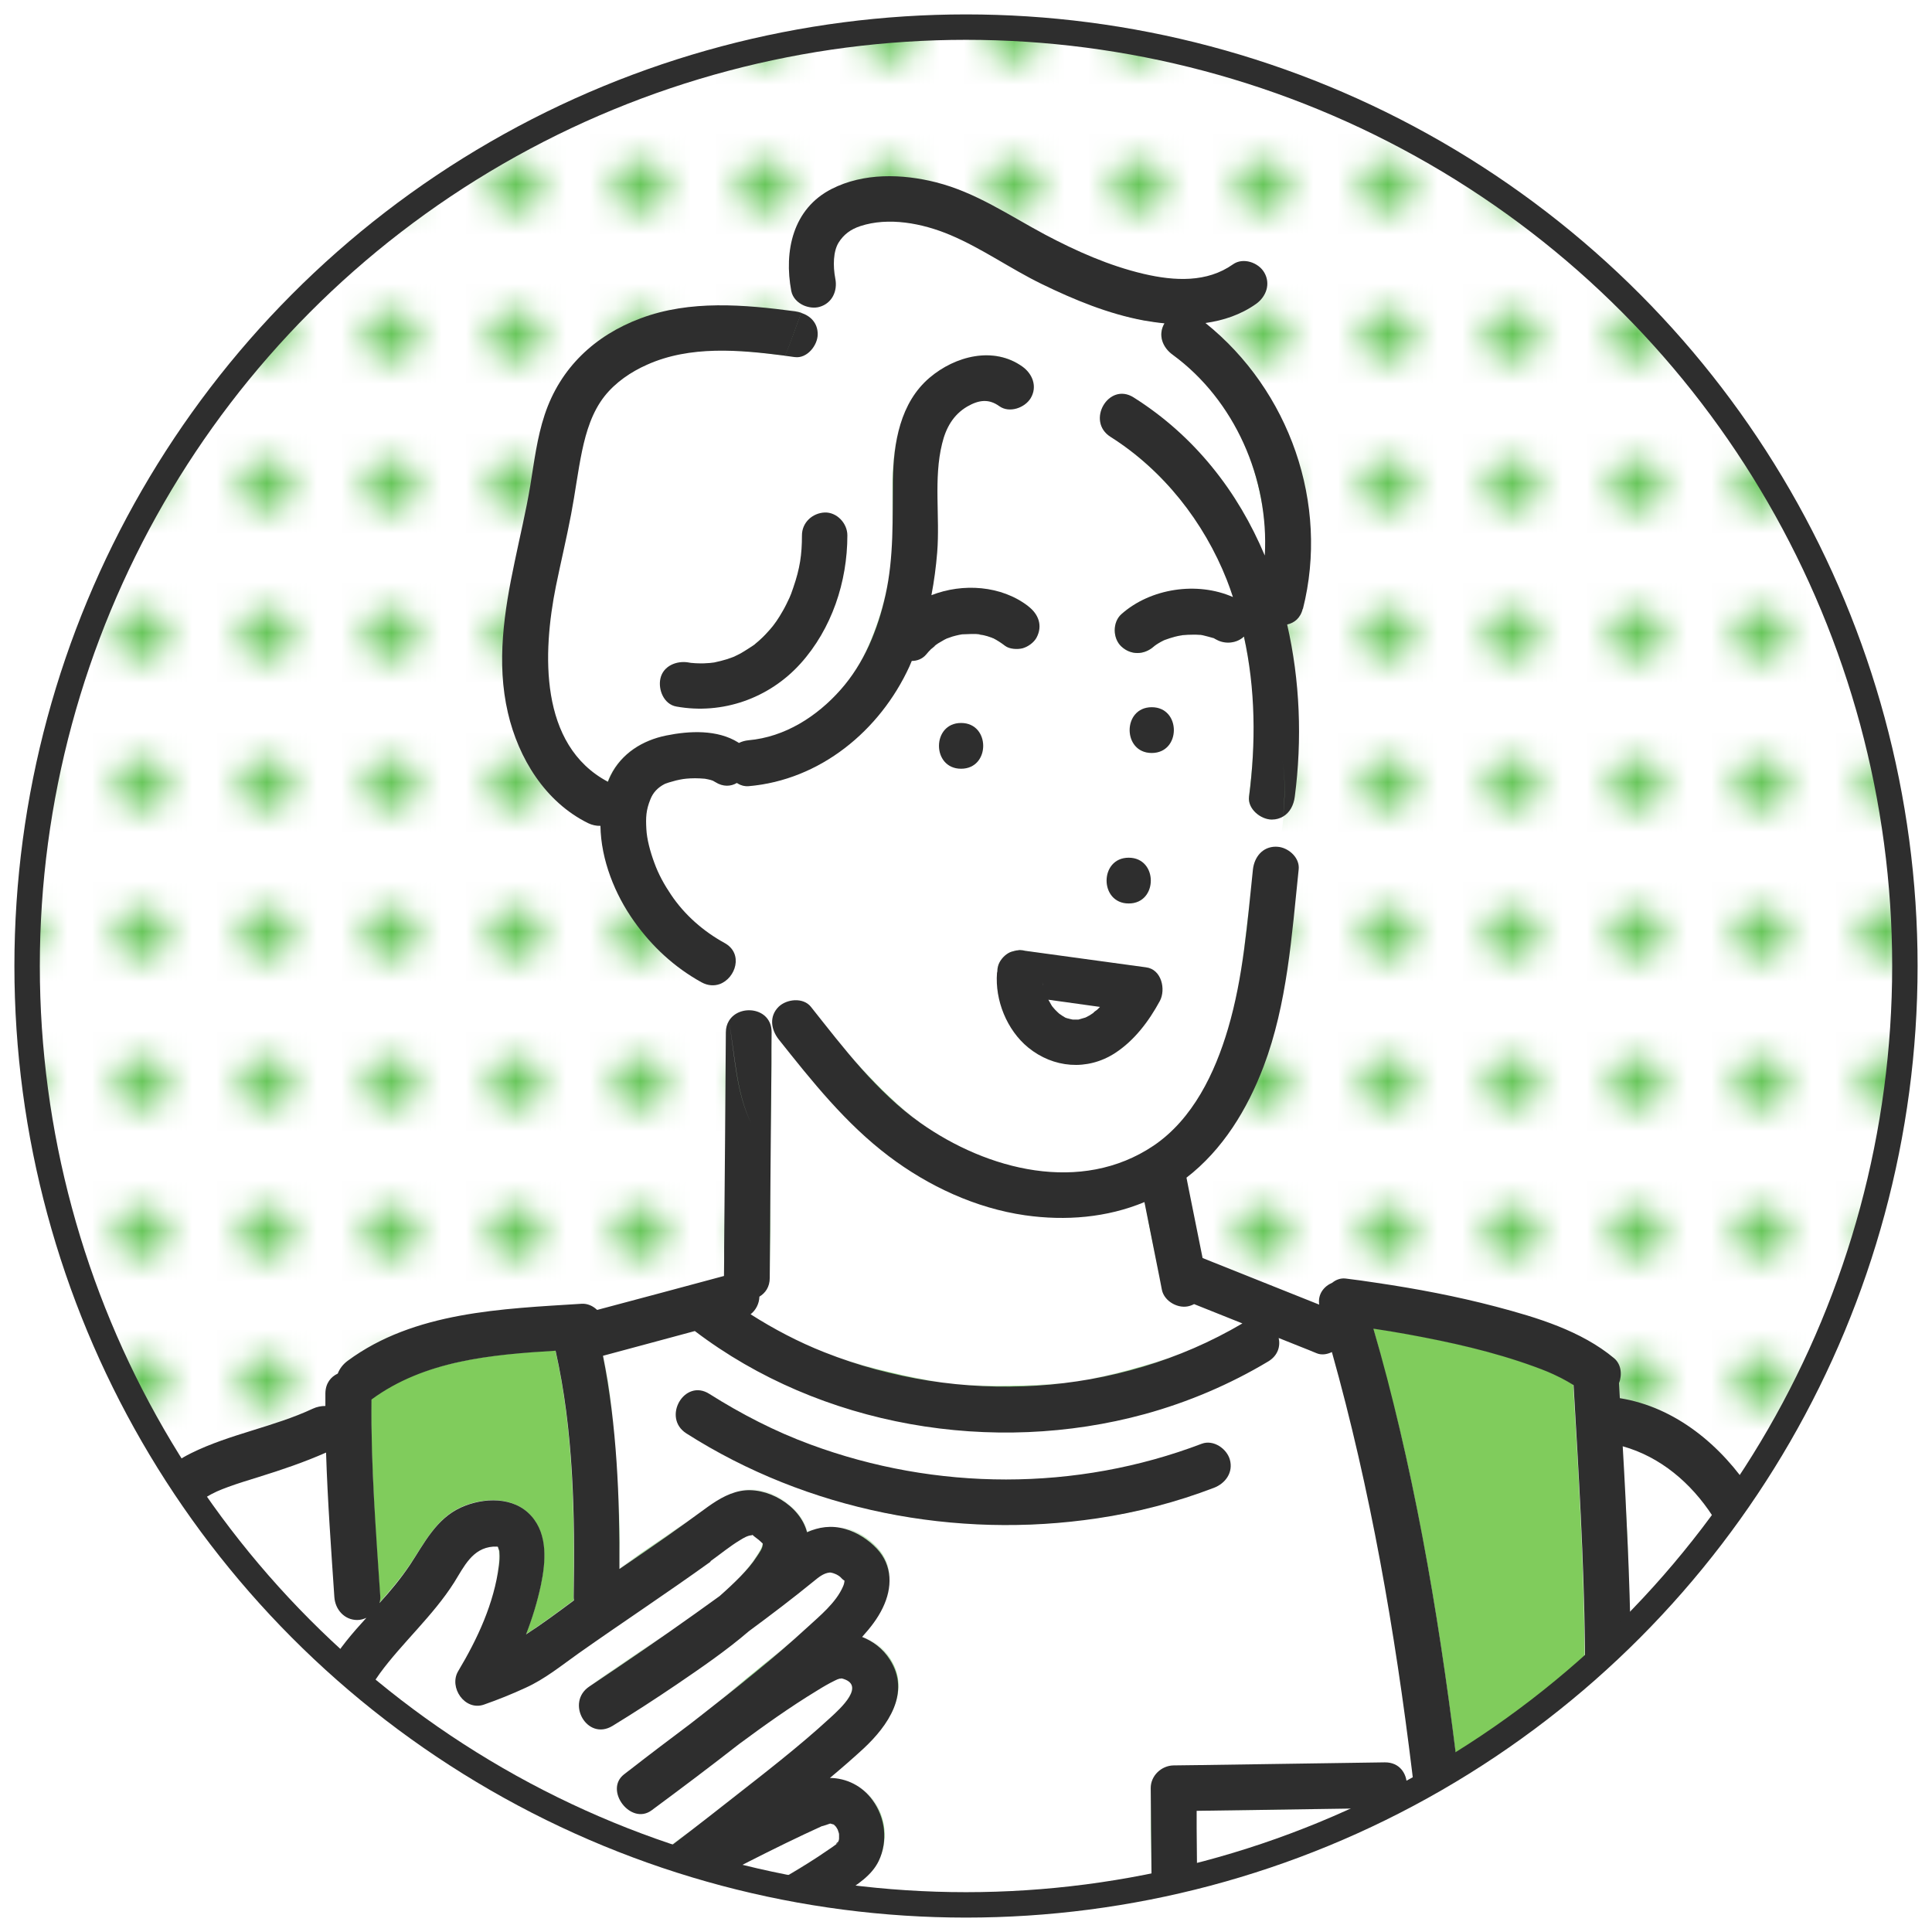 <?xml version="1.0" encoding="UTF-8"?><svg id="_イヤー_1" xmlns="http://www.w3.org/2000/svg" xmlns:xlink="http://www.w3.org/1999/xlink" viewBox="0 0 114 114"><defs><style>.cls-1,.cls-2{fill:none;}.cls-2,.cls-3,.cls-4{stroke:#2e2e2e;stroke-miterlimit:10;stroke-width:1.5px;}.cls-5{clip-path:url(#clippath);}.cls-6{fill:#fff;}.cls-7{fill:#ffdb72;}.cls-8{fill:#80cc5c;}.cls-9{fill:#69c75c;}.cls-10{fill:#2e2e2e;}.cls-11{clip-path:url(#clippath-1);}.cls-12,.cls-3{fill:url(#_規パターン_6);}.cls-13,.cls-4{fill:url(#_規パターン_4);}.cls-14{fill:url(#_規パターン_3);}</style><pattern id="_規パターン_4" x="0" y="0" width="4.98" height="5.18" patternTransform="translate(1974.51 4169.11) scale(1.47)" patternUnits="userSpaceOnUse" viewBox="0 0 4.98 5.18"><g><rect class="cls-1" x="0" width="4.98" height="5.18"/><rect class="cls-6" x="0" y="0" width="4.98" height="5.18"/><circle class="cls-7" cx="2.49" cy="2.59" r="1.06"/></g></pattern><clipPath id="clippath"><circle class="cls-4" cx="57" cy="-76" r="55.4"/></clipPath><pattern id="_規パターン_3" x="0" y="0" width="4.98" height="5.18" patternTransform="translate(203.61 -7686.04) rotate(-45) scale(.76)" patternUnits="userSpaceOnUse" viewBox="0 0 4.98 5.18"><g><rect class="cls-1" x="0" width="4.98" height="5.18"/><rect class="cls-6" x="0" y="0" width="4.98" height="5.18"/><circle class="cls-8" cx="2.49" cy="2.59" r="1.06"/></g></pattern><pattern id="_規パターン_6" x="0" y="0" width="4.98" height="5.18" patternTransform="translate(1974.51 4179.05) scale(1.47)" patternUnits="userSpaceOnUse" viewBox="0 0 4.98 5.18"><g><rect class="cls-1" x="0" width="4.98" height="5.18"/><rect class="cls-6" x="0" y="0" width="4.98" height="5.18"/><circle class="cls-9" cx="2.49" cy="2.59" r="1.06"/></g></pattern><clipPath id="clippath-1"><circle class="cls-3" cx="57" cy="57" r="55.4"/></clipPath></defs><g><circle class="cls-13" cx="57" cy="-76" r="55.4"/><g class="cls-5"><g><path class="cls-6" d="M89.67,50.69c1.03-8.51,2.03-17.1,1.84-25.68-2.79,0-5.57-.15-8.38-.31-3.6-.2-6.87,.09-10.3,.84-1.33,.29-2.64,.63-3.95,1-1.46,.41-2.9,.95-4.38,1.3-2.44,.59-4.98,.73-7.49,.63-5.08-.2-10.06-1.35-15.06-2.21-2.04-.35-4-.66-6.11-.66-.46,0-.92,.02-1.38,.06-.09,0-.17,.02-.26,.03h-.09c-.12,.03-.24,.05-.36,.08,.05,.14,.08,.28,.07,.44-.15,2.19-.27,4.37-.35,6.56-.31,8.38,0,16.75,.73,25.1,0,.05,0,.09,0,.14h54.59s0-.09,0-.14c.29-2.39,.59-4.78,.87-7.17Zm-12.35-20.62c-1.06,2-2.1,4.02-3.12,6.04-1.22,2.39-2.44,4.79-3.94,7.03-1.98,2.95-4.31,5.66-6.65,8.33-.48,.55-1.42,.49-1.91,0-.54-.54-.48-1.36,0-1.91,1.47-1.68,2.92-3.37,4.3-5.13,3.68-4.7,6.17-10.41,8.99-15.72,.81-1.54,3.14-.17,2.33,1.36Z"/><path class="cls-6" d="M42.42-4.05c.13,.06,.26,.15,.35,.27,1.32,1.71,1.88,3.77,2.94,5.63,.7,1.23,1.71,1.72,3.04,2.37,.57,.28,1.02,.49,1.68,.63h0c.08,0,.16,.01,.23,.02,.2,0,.39,0,.59,0,.34-.02,.68-.06,1.02-.13,.79-.16,1.58-.39,2.27-.82,.65-.41,1.36-1.19,2.06-1.72,1.51-1.15,3.22-2.03,5.02-2.64-.38-2.08-.76-4.15-1.13-6.23-.03-.18-.04-.35-.02-.52-.16,.02-.32,.04-.47,.06-6.22,.72-12.51,1.02-18.76,1.32-.01,.58,.05,1.16,.14,1.73,.34-.11,.73-.12,1.05,.03Z"/><path class="cls-14" d="M34.27-5.52c-1.81,.06-3.63,.11-5.44,.13-2,.03-3.87-.15-5.65-1.14-1.66-.92-3.07-2.4-3.85-4.13-.86-1.89-.97-3.77-.69-5.8,.25-1.87,.52-3.73,.8-5.59,.32-2.06,.65-4.12,.99-6.18-.83-.21-1.68-.36-2.52-.53-1.54,6.03-2.95,12.09-4.22,18.18-1.2,5.76-2.29,11.55-3.25,17.36-.42,2.56-.86,5.37,.2,7.84,.8,1.87,2.35,3.33,3.94,4.55,.93,.71,1.9,1.42,2.92,1.99,.76,.42,1.9,.98,2.73,.41,.8-.56,1.08-1.75,1.3-2.63,.32-1.31,.55-2.65,.81-3.98,1.17-5.94,2.34-11.88,3.51-17.82,.14-.72,1-1.12,1.66-.94,.74,.2,1.08,.95,.94,1.66-1.39,7.06-2.67,14.15-4.18,21.19-.13,.63-.31,1.28-.55,1.9,1.93-.54,3.85-1.11,5.79-1.6,.77-6.91,2-13.78,3.3-20.61,.11-.57,.68-.94,1.24-.98,.03,0,.07,0,.1,0l.36-3.27c-.07,0-.14,0-.22,0Z"/><path class="cls-7" d="M64.43-.04c.06,.32,.02,.63-.09,.9-.15,.35-.43,.62-.84,.76-.15,.15-.33,.27-.57,.34-2.34,.71-4.33,1.96-6.13,3.59-1.42,1.29-3.4,1.83-5.27,1.99-1.65,.14-3.08-.44-4.52-1.18-1.49-.77-2.77-1.66-3.62-3.14-.55-.96-.93-2.05-1.39-3.08,0,.38-.03,.76-.11,1.13,.08-.38,.11-.76,.11-1.13-.31-.71-.66-1.4-1.13-2-.45-.58-.57-1.34,0-1.91,.14-.14,.32-.24,.51-.31-.09-.58-.15-1.16-.14-1.73h-.18l-.54,.03c-2.01,.1-4.02,.18-6.03,.25l-.36,3.27c.11,0,.21,0,.32,.03,.74,.2,1.08,.94,.94,1.66-1.51,7.96-2.95,15.99-3.61,24.07,1.36-.49,2.87-.62,4.29-.61,2.49,.03,4.97,.46,7.41,.9,4.93,.88,9.86,1.99,14.89,2,1.2,0,2.41-.05,3.6-.22,1.35-.19,2.61-.59,3.91-.98,2.59-.79,5.21-1.5,7.87-2,3.45-.64,6.87-.77,10.36-.55,3.31,.22,6.59,.35,9.9,.2-1.32-4.82-2.02-9.82-4.11-14.4-.3-.67-.2-1.45,.48-1.85,.18-.1,.39-.16,.61-.17l-1.06-3.9c-.29,.03-.57,.05-.86,.07-4.88,.37-9.82,.06-14.68-.37-2.77-.24-5.54-.53-8.29-.92-.15-.02-.29-.09-.41-.17-.29-.2-.48-.55-.54-.9h-.79l.06,.3Z"/><path class="cls-10" d="M98.79-25.67c.15-6.53,.37-13.07,.28-19.6,0-.63-.02-1.27-.04-1.9-.02-.66-.43-1.07-.92-1.23-.79-.25-1.8,.16-1.77,1.23,.36,12.47-.62,24.95-.43,37.43,.02,1.42,.12,2.85,0,4.27-.05,.73-.18,1.46-.43,2.15-.11,.31-.26,.6-.44,.87-.18,.27-.31,.44-.43,.53-.13,.09-.28,.15-.42,.22-.04,.02-.08,.04-.12,.06-.04,.02-.08,.03-.11,.04-.39,.14-.79,.27-1.19,.37-.42,.11-.85,.19-1.28,.27-.23,.04-.46,.08-.69,.11h-.04l-.08,.02c-.17,.02-.33,.04-.5,.06-4.72,.51-9.54,.23-14.26-.14-2.2-.17-4.4-.39-6.6-.64-.69-.08-1.37-.16-2.06-.25l-.3-.04-.13-.02h-.02c-.08-.01-.1-.01,0,0-.71-.09-1.43,.18-1.64,.94-.14,.5,.08,1.17,.53,1.49,.12,.09,.26,.15,.41,.17,2.75,.38,5.52,.68,8.29,.92,4.86,.42,9.8,.74,14.68,.37,.28-.02,.57-.05,.86-.07,1.68-.15,3.39-.4,4.95-1.02,1.25-.5,2.15-1.26,2.77-2.5,.81-1.61,1-3.42,1.01-5.2,.01-2.92-.09-5.83-.06-8.75,.03-3.38,.11-6.75,.19-10.13Z"/><path class="cls-10" d="M98.43-53.87s0-.03-.01-.05c0,.03,0,.06,0,.1,0-.16-.03-.31-.05-.47-.04-.43-.07-.86-.1-1.29-.06-.83-.11-1.67-.2-2.5-.29-2.39-2.6-4.27-4.64-5.29-2.07-1.04-4.26-1.38-6.54-1.58-.81-.07-1.62-.13-2.43-.18-1.24-.09-2.49-.16-3.73-.23-1.3-.07-2.61-.14-3.91-.19-.69-.03-1.1,.38-1.24,.89,1.39,.1,2.81,.11,4.05,.11-1.24,0-2.66,0-4.05-.11-.09,.33-.07,.71,.07,1.03-4.12,4.72-7.96,9.68-11.93,14.52-.19,.23-.31,.5-.36,.77-2.28,.55-4.55,1.11-6.83,1.66,.16-.07,.31-.16,.43-.28,.57-.57,.45-1.33,0-1.91-3.01-3.86-5.43-8.12-8.3-12.08,6.05,1.28,12.5,1.51,18.52,.25,1.86-.39,3.66-.98,5.39-1.78,.22-.1,.37-.27,.48-.47,.54,.09,1.13-.11,1.4-.63,.19-.36,.22-.81,.08-1.18-.67-.08-1.32-.18-1.92-.34,.61,.15,1.26,.26,1.92,.34-.1-.27-.28-.51-.56-.66-.1-.05-.2-.11-.29-.18l.05,.04s-.05-.05-.08-.07h.01l.02,.02c-.14-.14-.14-.13-.1-.08-.2-.18-.4-.37-.57-.58-.05-.06-.1-.12-.15-.18h0v.02c-.06-.13-.17-.25-.25-.37-.04-.05-.06-.1-.1-.16-.15-.22-.29-.44-.42-.67-.16-.27-.31-.55-.44-.83-.07-.15-.14-.29-.21-.44h0s0,0,0-.01h0c-.06-.24-.06-.16-.03-.06-.02-.05-.04-.09-.06-.14-.1-.26-.19-.52-.26-.78-.04-.13-.07-.26-.1-.4-.01-.05-.03-.15-.04-.22,1.16-.51,2.25-1.2,3.27-2.05,1.4-1.19,2.58-2.65,3.56-4.19,1.18-1.85,1.79-3.78,2-5.96,.2-2.15,.04-4.32,0-6.48-.03-2.08,.15-4.16,.33-6.23,.18-2.06,.33-4.12,.06-6.18-.3-2.31-1.13-4.45-2.38-6.42l-.02-.03c-.41-.64-1.08-.74-1.63-.53-.72,.27-1.23,1.06-.7,1.89,.97,1.52,1.67,3.13,1.99,4.91,.28,1.57,.21,3.2,.1,4.79-.13,1.93-.35,3.85-.43,5.78-.08,1.96,.06,3.92,.07,5.88,.01,1.83-.05,3.74-.75,5.47-.6,1.49-1.67,2.92-2.76,4.1-2.11,2.3-4.87,3.76-8.02,3.69-1.87-.04-3.74-.58-5.46-1.3-1.86-.78-3.65-1.86-4.93-3.45-.46-.57-1.43-.48-1.91,0-.56,.56-.46,1.34,0,1.91,1.26,1.56,3.01,2.72,4.81,3.57,1.79,.85,3.7,1.52,5.67,1.8,1.56,.22,3.08,.17,4.54-.13,.25,1.21,.75,2.36,1.38,3.42,.31,.53,.67,1.09,1.08,1.6-3.59,1.57-7.66,2.02-11.54,2.05-3.91,.02-7.84-.42-11.64-1.35,.93-1.87,1.75-3.86,2.12-5.9,.13-.72,.21-1.45,.22-2.19,0-.73-.62-1.35-1.35-1.35s-1.34,.62-1.35,1.35c0,.85-.07,1.23-.25,2.04-.11,.48-.25,.94-.4,1.41-.1,.33-.21,.65-.33,.97-.04,.1-.07,.18-.1,.27-.23,.61-.44,1.08-.75,1.74-.32,.67-.65,1.32-1,1.97-.34,.64-.16,1.47,.48,1.85,.04,.03,.09,.04,.14,.06,0,.34,.15,.69,.38,.98,3.45,4.42,6.13,9.38,9.59,13.81,.25,.32,.67,.42,1.07,.38-5.56,1.35-11.13,2.71-16.69,4.06,.42-6.19,.92-12.3,1.99-18.42,.13-.72-.19-1.45-.94-1.66-.22-.06-.46-.05-.7,.01-.46,.12-.88,.45-.96,.93-1.11,6.36-1.65,12.73-2.09,19.16-.01,.21,.04,.41,.14,.6-.99,.24-1.98,.48-2.97,.72l-2.87,.7c-.67,.16-1.18,.99-.94,1.66,1.33,3.69,2.65,7.37,3.98,11.06,.17,.46,.33,.93,.5,1.39-1.2,.3-1.53,2.27-.07,2.6,8.91,1.99,17.94,3.39,27.03,4.22l-.6,9.62c-.13,0-.27,0-.4,.02-.05,0-.1,.01-.15,.02-.17,.02-.34,.04-.51,.06-.46,.05-.93,.1-1.39,.14-1.28,.12-2.56,.23-3.84,.33-3.5,.27-7.01,.49-10.52,.69-3.86,.21-7.73,.39-11.59,.5-1.74,.05-3.5,.16-5.24,.09-1.62-.07-3.16-.78-4.29-1.93-1.09-1.11-1.78-2.62-1.86-4.17-.08-1.69,.31-3.3,.56-4.99,.56-3.79,1.18-7.58,1.81-11.36,1.15-6.85,2.42-13.69,3.44-20.56,.16-1.09,.32-2.19,.44-3.29,.16-1.45,.27-2.9,.7-4.3,.41-1.36,1.1-2.52,2.41-3.11,.79-.36,1.92-.46,2.85-.6,1.13-.18,2.26-.35,3.39-.48,.81-.1,1.63-.19,2.45-.2,.25,0,.47-.06,.65-.16,.77-.42,.86-1.58,.28-2.18-.09-.09-.2-.17-.33-.23-.17-.08-.36-.13-.59-.13-2.14,.02-4.32,.43-6.43,.76-2.02,.31-3.97,.66-5.43,2.23-2.29,2.47-2.33,5.97-2.73,9.11-.02,.13-.03,.26-.05,.39v.11c-.06,.3-.1,.6-.14,.89-.1,.65-.19,1.31-.3,1.96-.25,1.59-.51,3.18-.78,4.77-.64,3.83-1.31,7.65-1.96,11.47-.18,1.06-.36,2.12-.53,3.18-1.19-.28-2.41-.44-3.59-.78-.69-.2-1.48,.24-1.66,.94C12.46-18.52,9.82-6.16,7.78,6.3c-.48,2.9-.91,6.01,.16,8.84,.89,2.36,2.55,4.23,4.51,5.78,1.94,1.53,4.4,3.63,7.01,3.56,.43-.01,.82-.08,1.18-.2,.25,.09,.53,.1,.8,.04,2.6-.64,5.16-1.43,7.74-2.13-.06,.71-.13,1.41-.19,2.12-.04,.49,.28,.94,.71,1.17,.07,.71,.66,1.36,1.39,1.29-.5,7.76-.58,15.53-.15,23.3,.14,2.6,.34,5.2,.57,7.79,0,.05,.02,.09,.02,.14h2.67s.01-.09,0-.14c-.74-8.35-1.05-16.72-.73-25.1,.08-2.19,.2-4.38,.35-6.56,.01-.15-.02-.3-.07-.44,.12-.02,.24-.05,.36-.07h.09c.09-.02,.17-.03,.26-.04,.46-.04,.92-.06,1.38-.06,2.1,0,4.07,.31,6.11,.66,5,.86,9.97,2.01,15.06,2.21,2.5,.1,5.04-.05,7.49-.63,1.47-.35,2.92-.89,4.38-1.3,1.31-.37,2.63-.7,3.95-1,3.43-.75,6.69-1.04,10.3-.84,2.81,.16,5.59,.31,8.38,.31,.19,8.58-.81,17.17-1.84,25.68-.29,2.39-.59,4.78-.87,7.17,0,.05,0,.09,0,.14h2.67s.02-.09,.03-.14c1.05-8.71,2.25-17.42,2.63-26.19,.1-2.24,.13-4.48,.08-6.71,.52-.02,1.04-.05,1.56-.09,.84-.06,1.58-.81,1.3-1.71-.85-2.75-1.43-5.56-2.09-8.36-.67-2.85-1.54-5.62-2.75-8.29-.21-.46-.73-.67-1.23-.65-.22,0-.44,.06-.61,.17-.68,.4-.79,1.18-.48,1.85,2.09,4.58,2.79,9.58,4.11,14.4-3.3,.15-6.58,.02-9.9-.2-3.49-.23-6.91-.09-10.36,.55-2.66,.49-5.28,1.21-7.87,2-1.3,.4-2.56,.79-3.91,.98-1.19,.17-2.4,.22-3.6,.22-5.03-.01-9.96-1.12-14.89-2-2.44-.44-4.92-.87-7.41-.9-1.43-.02-2.93,.11-4.29,.61,.66-8.09,2.1-16.11,3.61-24.07,.14-.71-.2-1.46-.94-1.66-.13-.04-.27-.04-.42-.03-.56,.04-1.13,.4-1.24,.98-1.3,6.82-2.53,13.69-3.3,20.61-1.94,.5-3.86,1.06-5.79,1.6,.24-.62,.42-1.27,.55-1.9,1.51-7.04,2.79-14.13,4.18-21.19,.14-.71-.2-1.46-.94-1.66-.66-.18-1.52,.22-1.66,.94-1.17,5.94-2.34,11.88-3.51,17.82-.26,1.33-.48,2.67-.81,3.98-.22,.89-.5,2.08-1.3,2.63-.83,.57-1.97,.01-2.73-.41-1.02-.57-1.99-1.28-2.92-1.99-1.59-1.21-3.13-2.67-3.94-4.55-1.06-2.47-.62-5.28-.2-7.84,.96-5.81,2.05-11.6,3.25-17.36,1.27-6.09,2.68-12.15,4.22-18.18,.84,.17,1.68,.32,2.52,.53-.34,2.06-.67,4.12-.99,6.18-.28,1.86-.55,3.72-.8,5.59-.27,2.03-.17,3.91,.69,5.8,.79,1.73,2.19,3.22,3.85,4.13,1.78,.98,3.66,1.16,5.65,1.14,1.81-.02,3.63-.07,5.44-.13,2.08-.07,4.17-.16,6.25-.26l.54-.03c6.31-.3,12.66-.6,18.94-1.33,.16-.02,.32-.04,.47-.06-.02,.16-.02,.34,.02,.52,.38,2.08,.76,4.15,1.13,6.23-1.8,.61-3.5,1.48-5.02,2.64-.71,.54-1.41,1.32-2.06,1.72-.69,.43-1.48,.66-2.27,.82-.34,.07-.67,.11-1.02,.13-.2,0-.39,.01-.59,0-.08,0-.16,0-.23-.01h0c-.66-.14-1.1-.35-1.68-.63-1.33-.65-2.33-1.14-3.04-2.37-1.06-1.86-1.62-3.92-2.94-5.63-.09-.12-.22-.21-.35-.27-.5-.24-1.19-.1-1.56,.27-.57,.57-.45,1.33,0,1.91,1.15,1.49,1.59,3.46,2.52,5.08,.85,1.48,2.13,2.37,3.62,3.14,1.44,.75,2.87,1.32,4.52,1.18,1.87-.15,3.85-.7,5.27-1.99,1.8-1.64,3.78-2.88,6.13-3.59,.24-.07,.43-.2,.57-.34,.42-.14,.7-.41,.84-.76,.11-.27,.15-.57,.09-.9-.39-2.14-.78-4.29-1.17-6.43v-.04c2.38-.56,4.76-1.11,7.14-1.67,4.04-.94,8.07-1.89,12.11-2.83,.94-.22,1.87-.44,2.81-.66,1.69-.4,.97-3-.72-2.6l-.09,.02c.25-.27,.4-.64,.36-1.02l.09-.07c.09-.07,.18-.14,.26-.21,.55-.52,.83-1.22,.85-1.97,.03-1.18-.59-2.15-1.45-2.84-.45-.36-.96-.64-1.48-.85-.11-.04-.23-.08-.34-.12,.2-1.44,.07-2.93-.94-4.07-1.37-1.56-3.92-1.67-5.85-1.75-.32-.01-.64-.01-.96,0,0-.02-.01-.04-.02-.06-3.02-6.79-6.04-13.58-9.06-20.37,4.15-5.08,8.16-10.28,12.53-15.18,1.16,.05,2.31,.11,3.47,.18-.27,9.56,.44,19.14,.6,28.69,.04,2.37,.06,4.74-.01,7.11-.04,1.45,1.83,1.68,2.48,.71,.13-.19,.21-.42,.22-.71,.3-9.67-.43-19.36-.6-29.02-.04-2.2-.06-4.4,0-6.61,.31,.02,.62,.04,.92,.06,.85,.06,1.7,.13,2.55,.23,.16,.02,.33,.04,.49,.06,.13,.02,.26,.04,.39,.06,.67,.12,1.34,.29,1.98,.51,1.05,.36,2.08,.91,2.92,1.64,.41,.36,.81,.76,1.12,1.21,.1,.14,.19,.28,.27,.42,.03,.05,.05,.08,.07,.11,.01,.08,.03,.19,.03,.21-.07-.38,0,.12,.02,.25,.02,.21,.04,.43,.06,.64,.04,.52,.08,1.05,.11,1.57,.05,.73,.02,1.58,.23,2.28,.29,.96,1.28,1.12,1.97,.77,.5-.26,.84-.79,.63-1.49Zm-24.8-11.78h0Zm9.74,48.16h0c.05-.04,.04-.03,0,0Zm-6.41-6.9c.76,.07,1.63,.14,2.34,.42,.28,.11,.49,.27,.59,.4,.16,.2,.17,.29,.25,.59,.07,.24,.06,.65,.03,1.02-.64-.1-1.29-.18-1.92-.26-1.76-.21-3.54-.25-5.31-.14-.73,.05-1.35,.59-1.35,1.35,0,.69,.62,1.4,1.35,1.35,2.97-.19,6.09,0,8.95,.87,.46,.14,.98,.33,1.29,.74,.12,.16,.15,.33,.2,.46,0,0,0,.02-.01,.05-.01,0-.05,.08,0,.05h0s-.12,.1-.13,.11c-.05,.04-.07,.06-.08,.07l-.18,.14c-.13,.11-.25,.21-.36,.34-.5,.58-.62,1.32-.38,2.04,.13,.41,.44,.73,.82,.89-2.01,.47-4.02,.94-6.03,1.41-4.04,.94-8.07,1.89-12.11,2.83-.43,.1-.87,.2-1.3,.31,.19-2.96,.37-5.92,.56-8.87,.09-.08,.18-.18,.26-.3,.87-1.38,1.54-2.88,2.4-4.26,.2-.33,.41-.66,.65-.97,.08-.1,.16-.2,.25-.29,.06-.06,.12-.13,.18-.19,.02-.02,.04-.03,.05-.05h0s.09-.02,.14-.03h.01c.35-.03,.69-.03,1.04-.03,.77,.01,1.55,.06,2.32,.07,.84,.01,1.66-.1,2.5-.15,1-.06,2-.05,2.99,.04Zm-4.76-2.59c-.71,.03-1.43-.01-2.15-.04-.88-.03-1.78-.08-2.64,.09-.82,.16-1.38,.67-1.89,1.31-.89,1.1-1.55,2.34-2.21,3.57-.1-.03-.2-.05-.31-.06-8.69-.73-17.31-2.02-25.84-3.84,.15-.29,.21-.63,.1-.95-1.33-3.69-2.65-7.37-3.98-11.06l-.09-.25c7.74-1.88,15.49-3.77,23.23-5.65,2.49-.61,4.97-1.21,7.46-1.82,2.77,6.23,5.54,12.46,8.32,18.69Z"/><path class="cls-10" d="M75,28.71c-2.82,5.32-5.32,11.03-8.99,15.72-1.38,1.76-2.83,3.45-4.3,5.13-.48,.55-.54,1.37,0,1.91,.49,.49,1.43,.55,1.91,0,2.34-2.67,4.67-5.38,6.65-8.33,1.5-2.24,2.72-4.63,3.94-7.03,1.03-2.02,2.06-4.04,3.12-6.04,.81-1.53-1.51-2.9-2.33-1.36Z"/></g></g><circle class="cls-2" cx="57" cy="-76" r="55.4"/></g><g><circle class="cls-12" cx="57" cy="57" r="55.4"/><g class="cls-11"><g><path class="cls-8" d="M62.93,60.08s-.06-.03-.08-.04c-.03,0-.02,0,.08,.04Z"/><path class="cls-8" d="M70.8,37.45s.08,.01,.14,.02c-.08-.02-.14-.03-.14-.02Z"/><path class="cls-8" d="M55.18,38.05c-.17,.12-.05,.06,.01,0,.01-.01,.02-.02,.02-.03l-.03,.02Z"/><polygon class="cls-8" points="55.21 38.03 55.22 38.03 55.22 38.02 55.21 38.03"/><path class="cls-8" d="M57.66,37.39h.02s-.02,0-.02,0Z"/><path class="cls-6" d="M49.5,108.19s0-.04-.01-.07c0-.02-.06-.17-.07-.21-.03-.06-.07-.12-.11-.18-.02-.02-.08-.08-.12-.12-.04-.01-.16-.05-.21-.06h0c.21,.06-.17,.06,0,0h0c-.14,.04-.61,.22-.44,.13-2.95,1.34-5.82,2.86-8.69,4.36-.65,.34-1.46,.17-1.85-.48-.4-.68-.1-1.41,.48-1.85,1.68-1.27,2.96-2.27,4.6-3.55,2-1.57,4.03-3.13,5.9-4.85,.61-.56,2.17-1.96,.65-2.33,.03,0-.04,.01-.09,.02-.04,.01-.09,.03-.13,.04h0c-.05,.02-.1,.05-.15,.07-.37,.18-.73,.4-1.08,.61-1.58,.97-3.09,2.04-4.58,3.14-1.7,1.33-3.43,2.63-5.16,3.91-1.23,.92-2.83-1.18-1.63-2.12,.09-.07,.18-.14,.27-.21h0l.03-.02c1.18-.92,2.37-1.83,3.57-2.72,.21-.16,.42-.32,.63-.49,2.15-1.68,4.3-3.38,6.31-5.23,.74-.68,1.7-1.46,2.11-2.41,.05-.12,.08-.23,.09-.35,0,0-.01-.01-.03-.02-.08-.05-.15-.14-.23-.21-.07-.04-.13-.09-.2-.13-.11-.06-.3-.14-.42-.12-.37,.04-.66,.28-.93,.51-1.25,1.02-2.53,1.99-3.83,2.95-1.35,1.15-2.83,2.17-4.27,3.15-1.24,.85-2.5,1.67-3.78,2.44-1.5,.91-2.79-1.38-1.36-2.33,2.11-1.4,4.19-2.84,6.26-4.31,.46-.33,.94-.67,1.42-1.02,.43-.37,.84-.75,1.24-1.17,.35-.36,.69-.75,.96-1.17,.13-.2,.34-.48,.35-.73,0-.02,0-.02,0-.03-.08-.07-.22-.2-.23-.21-.09-.08-.17-.12-.26-.2-.06-.06-.1-.09-.12-.11,0,.01-.01,.03-.05,.03-.25,.02-.46,.15-.67,.28-.62,.37-1.19,.84-1.77,1.26-2.57,1.84-5.21,3.58-7.79,5.41-1.03,.72-1.99,1.51-3.14,2.04-.8,.36-1.62,.7-2.45,.99-1.13,.4-2.1-1.02-1.52-1.98,1.14-1.89,2.11-3.98,2.4-6.23,.03-.23,.05-.5,.03-.75-.02-.33-.02-.14,0-.09,0,0-.07-.2-.08-.25h0l-.05-.02c-.08,0-.16,0-.24,0-1.22,.09-1.71,1.18-2.3,2.11-1.24,1.96-3.07,3.58-4.38,5.36-.66,.91-1.13,1.89-1.4,2.98-.37,1.49-.25,2.96-.29,4.47-.04,1.46-.33,2.74-1.02,4.02-.57,1.06-1.27,2.04-1.86,3.08-.82,1.44-1.85,2.71-3.09,3.8-4.39,3.84-9.25,7.14-13.91,10.64-2.14,1.6-4.47,3.17-6.17,5.26-1.5,1.85-2.29,4.12-2.4,6.43-.13,2.8,.41,5.73,1.3,8.37,.19,.57,.41,1.09,.7,1.62,.28,.5,.46,.78,.74,1.09,.16,.18,.34,.35,.52,.51l.02,.02,.03,.02c.08,.05,.15,.1,.23,.15,.09,.06,.19,.11,.29,.16,0,0,.08,.04,.13,.06,.06,.02,.13,.05,.13,.05,.1,.03,.2,.06,.3,.09,.1,.03,.21,.05,.31,.06h.01s.03,0,.05,0c.18,0,.36,.02,.54,.01,.11,0,.22-.01,.33-.02h.08c.19-.04,.38-.08,.56-.13,.97-.24,1.43-.47,2.34-.99,1.89-1.08,3.37-2.35,4.97-3.88,3.48-3.33,6.41-7.18,9.63-10.74,1.76-1.94,3.51-3.89,5.12-5.96,1.13-1.46,2.22-2.96,3.34-4.42,.56-.73,1.12-1.46,1.67-2.18,.32-.41,.62-.89,1.01-1.23,1.36-1.2,3.03-2.11,4.58-3.01,4.18-2.42,8.49-4.62,12.71-6.96,1.68-.93,3.38-1.87,4.97-2.97,.15-.1,.29-.21,.44-.31,0,0,.04-.03,.07-.05h0c-.16,.09,.07-.14,.02-.05,.02-.03,.04-.07,.06-.1,.01-.04,.03-.09,.03-.13,0-.07,0-.18,0-.19,0-.03,0-.05,0-.07Z"/><path class="cls-6" d="M62.07,59.41c.1,.11,.2,.22,.3,.32,.03,.03,.07,.06,.1,.09,.11,.07,.22,.15,.34,.21h.02s.07,.03,.11,.05c.11,.03,.21,.06,.32,.08,.07,0,.13,0,.2,0,.05,0,.1,0,.15,0,.14-.04,.27-.08,.41-.12h0c.08-.04,.15-.08,.23-.13,.08-.05,.15-.09,.23-.14h0c.05-.07,.19-.15,.24-.2,.06-.05,.11-.11,.16-.16l-3.09-.43c.05,.1,.11,.2,.17,.3,.03,.04,.06,.08,.08,.12Z"/><path class="cls-8" d="M62.93,60.08s.06,.03,.08,.04c-.02-.01-.04-.03-.06-.04h-.03Z"/><path class="cls-8" d="M61.54,58.12s0,.03,0,.05c.02-.26-.01-.2,0-.08v.03Z"/><path class="cls-8" d="M86.64,110.01c.25-.06,.51-.1,.77-.1,.67-.01,1.33,0,2,0h2.61c.3,0,.6,.02,.88,.06,.56-4.26,.65-8.58,.6-12.87-.06-5.14-.36-10.27-.67-15.4-.24-.15-.49-.29-.74-.42-.64-.32-.91-.43-1.6-.68-2.41-.88-4.95-1.44-7.47-1.9-.67-.12-1.33-.22-2-.33,.56,1.96,1.08,3.93,1.55,5.91,2,8.46,3.16,17.08,4.06,25.72Z"/><path class="cls-8" d="M22.43,94.19c0,.14-.02,.27-.05,.39,.64-.72,1.26-1.45,1.8-2.25,.85-1.27,1.55-2.72,3.01-3.39,1.32-.6,3.12-.66,4.15,.5,.99,1.12,.85,2.72,.57,4.07-.21,.99-.51,1.97-.88,2.92,.97-.62,1.9-1.32,2.83-2.01-.01-.08-.02-.15-.02-.24,.07-4.85-.01-9.8-1.07-14.5-3.78,.24-7.74,.59-10.87,2.88-.03,3.87,.27,7.76,.52,11.62Z"/><path class="cls-6" d="M9.11,118.12c2.36-1.82,4.85-3.61,6.35-6.24,.69-1.21,1.66-2.48,2.17-3.69,.73-1.71,.21-3.8,.44-5.61,.19-1.51,.6-2.98,1.35-4.31,.59-1.05,1.4-1.97,2.21-2.86-.17,.08-.36,.13-.54,.13-.76,0-1.3-.62-1.35-1.35-.19-2.83-.4-5.68-.49-8.53-1.29,.56-2.62,1.02-3.97,1.44-.61,.19-1.21,.37-1.81,.59-.53,.19-.8,.3-1.38,.65-.52,.31-.64,.4-1.08,.86-.32,.34-.55,.67-.83,1.18-.79,1.46-1.13,3.19-1.62,4.77-1.02,3.3-2.09,6.59-3.23,9.84-2.17,6.2-4.65,12.28-7.18,18.34-.27,.66-.85,1.12-1.59,.95-.6,1.62-1.26,3.23-1.94,4.81,2.21-1.93,4.64-3.64,7-5.38,2.5-1.85,5.02-3.69,7.49-5.59Z"/><path class="cls-6" d="M24.4,190.51c5.64,.05,11.28,.06,16.93,.01,9.98-.08,19.97-.3,29.95-.68,3.95-.15,7.87,.22,11.81,.24,3.37,.02,6.91-.21,9.9-1.85-.08-2.64-.17-5.28-.29-7.92-.44-9.4-1.12-18.78-1.37-28.19-.04-1.38,1.65-1.66,2.38-.85l-.43-4.5s-.02-.02-.03-.04c-.33,.28-.66,.56-.98,.83-.7,.59-2.05,.49-2.25-.6-.15-.81-.3-1.63-.45-2.44-1.46-7.92-2.9-15.84-4.48-23.73-.13-.64,.13-1.29,.72-1.57-.16-.72-.28-1.44-.35-2.18-.37-.24-.7-.55-.97-.94-.68-.96-.82-2.55-.48-3.69,.04-.14,.1-.27,.16-.4-.25-2.49-.52-4.98-.82-7.47-1.01-8.37-2.45-16.7-4.74-24.83-.29,.14-.61,.19-.9,.07-.33-.13-.66-.26-.99-.4-.42-.17-.83-.33-1.25-.5,.1,.5-.05,1.04-.61,1.38-2.27,1.36-4.74,2.41-7.29,3.11-8.96,2.45-19.11,.76-26.55-4.9-1.81,.49-3.62,.97-5.42,1.46,.82,4.12,.99,8.39,.97,12.58,.94-.65,1.89-1.3,2.83-1.95,.72-.5,1.44-1.02,2.14-1.54,.65-.48,1.35-.95,2.16-1.11,1.55-.31,3.54,.84,3.94,2.43,.68-.3,1.42-.43,2.26-.19,.7,.2,1.37,.63,1.86,1.16,.94,1,.92,2.31,.35,3.49-.3,.63-.74,1.2-1.22,1.72,.65,.24,1.23,.68,1.64,1.34,1.24,1.97-.11,3.9-1.56,5.25-.64,.6-1.31,1.17-1.98,1.73,.98,.01,1.91,.47,2.52,1.31,.75,1.03,.91,2.44,.36,3.59-.42,.87-1.27,1.4-2.05,1.91-1.78,1.17-3.66,2.2-5.52,3.22-4.05,2.22-8.18,4.32-12.16,6.67-.48,3.24-1.25,6.43-2.21,9.56-1.53,5.01-3.5,9.88-5.73,14.62-.89,1.89-1.81,3.78-2.82,5.62,0,.04,.01,.08,.02,.12,.14,3.73,.32,7.47,.16,11.2-.13,3.03-.53,6.05-1.2,9.02-.39,1.75-.87,3.48-1.39,5.19-.46,1.51-1.21,3.25-.53,4.81,.61,1.39,1.83,2.47,2.67,3.71,.75,1.1,1,2.34,.99,3.66-.01,1.4-.24,2.84-.58,4.22l1.97-.46c-.72-.74-.41-2.33,.92-2.32Zm57.31-86.52c1.74-.03,1.73,2.67,0,2.7-.53,0-1.06,.02-1.58,.02-3.17,.05-6.34,.09-9.52,.14,0,.34,0,.67,0,1.01,.05,5.26,.09,10.52,.14,15.78,.01,.02,.02,.04,.04,.05,.07,.1,.39,.49,.09,.13,.12,.15,.24,.3,.37,.45,.32,.37,.66,.72,1.01,1.06,.21,.19,.42,.38,.64,.56,.04,.03,.09,.07,.13,.1l.07,.06c.12,.09,.24,.17,.36,.25,1.12,.76,2.29,1.27,3.47,1.42,1.67,.22,3.26-.15,4.79-.9,.66-.32,1.45-.18,1.85,.48,.35,.6,.17,1.53-.48,1.85-2.19,1.07-4.53,1.57-6.96,1.15-1.79-.31-3.44-1.18-4.86-2.29-.87-.68-1.64-1.45-2.32-2.31-.42-.53-.85-1-.89-1.71-.09-1.75-.03-3.53-.05-5.29-.04-4.39-.08-8.79-.12-13.18,0-.74,.62-1.34,1.35-1.35,.53,0,1.06-.02,1.58-.02,3.63-.05,7.25-.11,10.88-.16Zm-41.21-19.42c-1.46-.93-.11-3.26,1.36-2.33,1.87,1.19,3.86,2.21,5.95,2.98,7.43,2.75,15.7,2.78,23.1-.04,.68-.26,1.48,.29,1.66,.94,.21,.75-.26,1.4-.94,1.66-2.22,.84-4.53,1.45-6.88,1.8-8.37,1.24-17.09-.46-24.25-5.01Zm-2.67,98.86c3.43-.07,6.84-.44,10.2-1.12,12.08-2.45,23.29-8.65,31.68-17.69,1.18-1.28,3.09,.64,1.91,1.91-2.47,2.66-5.18,5.07-8.08,7.25-10.23,7.69-22.91,12.09-35.71,12.34-1.74,.03-1.73-2.66,0-2.7Z"/><path class="cls-6" d="M110.26,137.49s-.03,.01-.05,.02c-.63,.17-1.56-.22-1.66-.94-.29-2.15-.58-4.3-.86-6.45-.97-7.3-1.95-14.6-2.78-21.92-.4-3.58-.53-7.19-1.15-10.74-.49-2.8-1.15-5.65-2.72-8.05-1.27-1.95-3.08-3.49-5.3-4.11,.06,.98,.11,1.96,.16,2.95,.39,7.73,.63,15.56-.51,23.23,.55,.85,.69,1.91,.59,2.93-.11,1.13-.71,2.06-1.58,2.64,.03,.45,.09,.9,.16,1.34,.54,.13,1.01,.55,1.04,1.25,.12,2.26,.07,4.54,.03,6.8-.07,3.78-.22,7.56-.39,11.34,1.97-.06,3.94-.26,5.89-.49,.51-.06,1.03-.13,1.54-.19,.06,0,.3-.04,.22-.03l.16-.02c.18-.02,.36-.05,.54-.08,.37-.05,.73-.11,1.1-.16,.72-.11,1.45,.17,1.66,.94,0,.03,0,.06,.01,.08,.5-.12,1.12,.09,1.44,.52,.92-.33,1.85-.58,2.91-.32-.25-.13-.39-.31-.46-.53Z"/><path class="cls-6" d="M65.25,23.71c.37-.45,1-.68,1.64-.27,3.63,2.29,6.17,5.59,7.74,9.33,.26-4.51-1.77-9.16-5.44-11.85-.59-.43-.88-1.16-.48-1.85h0c-.41-.05-.82-.11-1.22-.18-2.1-.39-4.11-1.22-6.02-2.15-1.83-.89-3.52-2.1-5.39-2.89-1.69-.71-3.66-1.07-5.31-.53-.57,.19-.99,.5-1.29,.98-.31,.5-.34,1.34-.19,2.13,.14,.72-.19,1.45-.94,1.66-.29,.08-.62,.04-.91-.08-.06,.14-.12,.29-.18,.44,.55,.18,.98,.59,.98,1.26s-.63,1.45-1.35,1.35c-.19-.03-.39-.05-.58-.08-.24,.56-.52,1.1-.88,1.58,.36-.48,.64-1.02,.88-1.58-2.7-.35-5.61-.61-8.15,.53-.95,.43-1.86,1.04-2.51,1.86-.73,.92-1.07,2.07-1.32,3.21-.27,1.24-.41,2.5-.65,3.75-.27,1.43-.62,2.84-.9,4.26-.78,3.89-1.01,9.35,3.07,11.53,.05-.12,.1-.25,.16-.37,.64-1.3,1.89-2.08,3.28-2.36,1.37-.28,3.02-.36,4.25,.41,.01,0,.02,.02,.04,.03,.17-.08,.37-.14,.57-.16,2.13-.18,4.02-1.4,5.42-2.97,1.4-1.57,2.21-3.57,2.66-5.6,.5-2.26,.41-4.51,.44-6.8,.03-2.17,.42-4.55,2.17-6.03,1.5-1.27,3.77-1.87,5.48-.64,.45,.32,.72,.83,.65,1.35,1.52-.04,2.94,.2,4.27,.73Zm-18,15.44c-1.85,2.05-4.6,3.02-7.32,2.53-.74-.13-1.09-1-.94-1.66,.17-.75,.97-1.07,1.66-.94,.08,.01,.12,.02,.13,.02,.03,0,.07,0,.1,.01,.11,0,.22,.02,.33,.02,.23,0,.46,0,.7-.02,0,0,.24-.03,.25-.03,.13-.02,.26-.05,.39-.09,.24-.06,.47-.14,.7-.22l.05-.02s.09-.04,.13-.06c.1-.05,.2-.1,.3-.15,.24-.13,.47-.28,.7-.44,.04-.03,.07-.05,.09-.06,.02-.02,.04-.04,.08-.07,.11-.09,.21-.18,.32-.28,.19-.17,.36-.36,.53-.55,.25-.29,.5-.64,.77-1.12,.14-.24,.26-.5,.38-.75,.06-.12,.14-.33,.23-.61,.38-1.13,.51-1.95,.51-3.08,0-.76,.62-1.32,1.35-1.35,.73-.03,1.35,.64,1.35,1.35,0,2.74-.92,5.52-2.77,7.57Z"/><path class="cls-6" d="M75.05,48.36c-.66,0-1.44-.63-1.35-1.35,.41-3.16,.37-6.36-.3-9.45-.42,.4-1.1,.46-1.61,.19-.06-.03-.12-.06-.18-.09h-.02s-.09-.04-.14-.05c-.04-.01-.32-.09-.5-.13h-.02c-.06,0-.12-.01-.18-.02-.11,0-.22-.01-.33-.01-.22,0-.44,.01-.65,.03-.04,0-.07,.01-.11,.02-.11,.02-.22,.04-.33,.07-.21,.05-.4,.12-.6,.19-.02,.01-.05,.02-.07,.03-.1,.05-.21,.11-.31,.17-.07,.04-.14,.09-.21,.14-.02,.02-.04,.03-.06,.05-.56,.5-1.34,.52-1.91,0-.52-.47-.53-1.44,0-1.91,1.72-1.53,4.47-1.94,6.58-1.01-.11-.34-.23-.67-.36-1.01-1.34-3.42-3.75-6.48-6.86-8.44-.82-.52-.76-1.48-.28-2.06-1.33-.53-2.75-.77-4.27-.73-.02,.16-.08,.33-.17,.49-.34,.59-1.25,.91-1.85,.48-.61-.44-1.19-.39-1.9,.02-.83,.49-1.25,1.27-1.48,2.19-.51,2.07-.12,4.31-.29,6.42-.07,.85-.18,1.69-.34,2.52,1.86-.73,4.12-.56,5.7,.64,.6,.46,.86,1.13,.48,1.85-.15,.29-.49,.53-.81,.62-.3,.08-.78,.06-1.04-.14-.22-.17-.45-.32-.7-.44h-.02s-.09-.05-.12-.06c-.13-.05-.26-.09-.4-.12-.09-.02-.26-.03-.36-.07-.01,0-.02,0-.03,0-.05,0-.1,0-.15-.01-.26-.01-.51,.02-.76,.02-.06,.01-.11,.02-.17,.03-.14,.03-.27,.06-.4,.1-.12,.04-.23,.08-.34,.12-.05,.02-.1,.05-.14,.07-.12,.06-.24,.13-.36,.21-.05,.03-.09,.06-.13,.09,0,0-.01,.02-.03,.03-.07,.07-.25,.21-.28,.24-.1,.1-.19,.2-.28,.31-.22,.26-.53,.38-.85,.38-.05,.11-.09,.22-.14,.33-1.74,3.79-5.27,6.7-9.49,7.06-.25,.02-.49-.06-.69-.19-.36,.21-.81,.24-1.27-.05-.05-.03-.11-.06-.16-.09-.02,0-.05-.02-.09-.03-.12-.03-.25-.06-.37-.08-.04,0-.27-.02-.3-.02-.19,0-.38,0-.56,0-.35,.02-.47,.03-.83,.12-.14,.03-.29,.07-.43,.12-.08,.02-.16,.05-.23,.08-.43,.22-.7,.53-.86,.91-.26,.64-.28,1.07-.24,1.77,.03,.58,.22,1.31,.47,1.98,.24,.67,.6,1.3,.99,1.89,.8,1.19,1.9,2.15,3.15,2.84,1.14,.63,.66,2.09-.29,2.43,.28,.68,.46,1.4,.59,2.15,.6-1.02,2.53-.8,2.52,.67,0,.61,0,1.22-.01,1.83-.03,4.22-.06,8.44-.1,12.67,0,.53-.26,.9-.61,1.1-.01,.4-.21,.79-.52,1.04,1.38,.88,2.83,1.64,4.35,2.24,7.96,3.15,17.26,2.67,24.67-1.7-.95-.38-1.9-.76-2.85-1.14-.08,.04-.16,.08-.24,.1-.66,.21-1.52-.25-1.66-.94-.05-.26-.1-.51-.15-.77-.29-1.47-.59-2.94-.88-4.41-2.22,.92-4.66,1.12-7.04,.78-2.92-.42-5.7-1.72-8.05-3.49-2.56-1.93-4.53-4.41-6.5-6.9-.45-.57-.56-1.34,0-1.91,.47-.47,1.45-.57,1.91,0,1.94,2.44,3.88,5.02,6.45,6.84,3.95,2.81,9.48,4.24,13.77,1.35,2.32-1.56,3.63-4.29,4.39-6.9,.9-3.06,1.13-6.24,1.47-9.39,.08-.73,.56-1.35,1.35-1.35,.07,0,.15,.01,.23,.02,.09-.59,.17-1.19,.23-1.78-.18,.11-.4,.18-.66,.18Zm-18.34-3c-1.74,0-1.74-2.7,0-2.7s1.74,2.7,0,2.7Zm9.89,5.25c1.74,0,1.74,2.7,0,2.7s-1.74-2.7,0-2.7Zm1.84,8.46c-.64,1.2-1.49,2.33-2.65,3.08-1.63,1.06-3.63,.88-5.12-.33-1.26-1.03-1.98-2.79-1.84-4.41,0-.04,.01-.07,.02-.1,0-.09,.01-.17,.03-.25,.07-.32,.34-.64,.62-.81,.12-.07,.24-.11,.36-.13,.04-.01,.08-.02,.13-.02h.03c.05-.01,.11-.02,.16-.03,.11,0,.23,.02,.34,.05h.02c.29,.04,.59,.08,.88,.12l6.21,.85c.91,.12,1.17,1.3,.81,1.98Zm-.48-14.64c-1.74,0-1.74-2.7,0-2.7s1.74,2.7,0,2.7Z"/><path class="cls-8" d="M92.63,112.62h-.04s-.12-.01-.18-.02c-1.34-.01-2.69,0-4.04,0h-.79c-.06,0-.13,0-.19,0,0,0-.01,0-.02,0h-.07s-.1,.02-.14,.03c-.01,0-.09,.03-.13,.05l-.06,.04s-.07,.04-.08,.04c-.04,.23-.16,.44-.33,.61h0c0,.05,0,.1,0,.14,0,.16,0,.32,0,.48,0,.07,0,.14,0,.21,0,.02,0,.02,0,.03,0,.04,.02,.08,.03,.13,.01,.04,.02,.08,.04,.12l.02,.03s.06,.1,.08,.14l.03,.04s.09,.09,.14,.13h.02s.1,.07,.14,.1c.1,.03,.4,.07,.19,.06,.05,0,.09,0,.14,0,.48,0,.96,0,1.44,0h3.65s.07,0,.1,0c.06-.01,.12-.03,.18-.05h.05s0-.02,.03-.04c.04-.02,.07-.04,.11-.07-.05,.02,.13-.12,.19-.18,0,0,.01-.02,.02-.03,.02-.03,.03-.06,.05-.09,0-.01,.06-.12,.07-.16,.01-.04,.02-.08,.03-.11,0-.02,0-.09,0-.14,0-.19,0-.38,0-.56v-.03c-.37-.18-.59-.51-.68-.89Z"/><path class="cls-8" d="M57.73,37.4h-.02c.09,.03,.23,.01,.02,0Z"/><path class="cls-8" d="M29.32,91.23h-.03s.02,0,.03,0Z"/><path class="cls-10" d="M111.15,135.85v0h0v-.09c-.06-.36-.11-.72-.16-1.08-.17-1.26-.34-2.51-.5-3.77-.5-3.78-1-7.56-1.48-11.34-.47-3.65-.94-7.31-1.35-10.97-.42-3.66-.57-7.33-1.15-10.97-.52-3.31-1.28-6.74-3.14-9.59-1.78-2.73-4.49-5.01-7.79-5.54-.02-.3-.03-.6-.05-.89,.2-.49,.13-1.11-.28-1.46-1.95-1.63-4.56-2.41-6.98-3.05-2.32-.61-4.69-1.06-7.07-1.41-.6-.09-1.21-.18-1.81-.25-.29-.03-.56,.07-.78,.25-.49,.21-.86,.67-.77,1.29-2.09-.83-4.17-1.67-6.26-2.5l-.62-.25c-.28-1.39-.56-2.79-.84-4.18l-.11-.56c2.14-1.65,3.59-4.03,4.55-6.56,1.4-3.7,1.66-7.72,2.07-11.63,.07-.65-.52-1.21-1.12-1.32-.18,1.26-.37,2.53-.37,3.9,0-1.37,.19-2.64,.37-3.9-.08-.01-.15-.02-.23-.02-.79,0-1.27,.62-1.35,1.35-.33,3.15-.57,6.34-1.47,9.39-.77,2.61-2.07,5.33-4.39,6.9-4.28,2.88-9.81,1.45-13.77-1.35-2.57-1.82-4.51-4.4-6.45-6.84-.45-.57-1.43-.47-1.91,0-.56,.56-.45,1.33,0,1.91,1.98,2.49,3.95,4.97,6.5,6.9,2.34,1.77,5.13,3.07,8.05,3.49,2.39,.34,4.83,.14,7.04-.78,.29,1.47,.59,2.94,.88,4.41,.05,.26,.1,.51,.15,.77,.14,.69,1,1.16,1.66,.94,.09-.03,.17-.06,.24-.1,.95,.38,1.9,.76,2.85,1.14-7.41,4.37-16.71,4.85-24.67,1.7-1.52-.6-2.97-1.36-4.35-2.24,.32-.25,.51-.64,.52-1.04,.35-.21,.61-.57,.61-1.1,.03-4.22,.06-8.44,.1-12.67,0-.61,0-1.22,.01-1.83,.01-1.47-1.91-1.69-2.52-.67,.37,2.04,.42,4.23,1.33,6.07-.92-1.84-.97-4.03-1.33-6.07-.11,.18-.18,.41-.18,.67-.03,4.22-.06,8.44-.1,12.67,0,.57,0,1.14-.01,1.71-2.49,.67-4.98,1.34-7.47,2h-.02c-.24-.23-.56-.38-.91-.36-4.69,.3-9.88,.46-13.81,3.37-.27,.2-.47,.46-.58,.75-.41,.19-.72,.57-.73,1.16,0,.25,0,.5,0,.75-.25,0-.5,.05-.74,.16-2.31,1.08-4.88,1.49-7.17,2.62-2.65,1.3-3.82,3.75-4.64,6.45-2.01,6.64-4.21,13.22-6.72,19.68-1.41,3.62-2.89,7.21-4.39,10.79-.28,.67,.3,1.48,.94,1.66,.02,0,.04,0,.07,.01,.5-1.34,.97-2.69,1.4-4.06,1.08,.54,.54,1.62,.54,2.16,0-.54,.54-1.62-.54-2.16-.42,1.38-.9,2.73-1.4,4.06,.74,.17,1.32-.3,1.59-.95,2.53-6.06,5.01-12.14,7.18-18.34,1.14-3.26,2.21-6.54,3.23-9.84,.49-1.58,.83-3.31,1.62-4.77,.28-.51,.51-.84,.83-1.18,.44-.46,.56-.55,1.08-.86,.58-.35,.85-.45,1.38-.65,.6-.22,1.2-.4,1.81-.59,1.35-.42,2.68-.87,3.97-1.44,.09,2.85,.3,5.7,.49,8.53,.05,.73,.59,1.35,1.35,1.35,.19,0,.37-.05,.54-.13-.81,.89-1.61,1.81-2.21,2.86-.75,1.33-1.16,2.8-1.35,4.31-.23,1.8,.29,3.9-.44,5.61-.51,1.2-1.48,2.47-2.17,3.69-1.5,2.63-3.99,4.42-6.35,6.24-2.47,1.9-4.98,3.74-7.49,5.59-2.36,1.74-4.79,3.45-7,5.38-1.58,3.63-3.33,7.17-5.1,10.71-.03,1.8,.2,3.6,.56,5.36,.53,2.61,1.26,5.55,3.24,7.46,3.4,3.28,8.11,.97,11.25-1.44,.5-.38,.98-.77,1.45-1.18l-.08-2.39,.08,2.39c3.13-2.69,5.73-5.86,8.43-8.99,.59-.68,1.18-1.35,1.78-2.01-.54,3.56-.9,7.15-1.04,10.75-.07,1.74,2.63,1.73,2.7,0,.17-4.26,.62-8.5,1.38-12.7,.08-.42,0-.84-.24-1.16,.39-.44,.78-.88,1.17-1.32,1.68-1.95,3.18-4.02,4.74-6.05,1.09-1.42,2.18-2.84,3.27-4.26,.03-.04,.28-.43,.33-.43,.26,0-.36,.24-.08,.16,.05-.01,.12-.09,.16-.13h0c.09-.07,.17-.14,.26-.2,.07-.05,.14-.09,.2-.14-1.68,8.74-5.19,17.2-9.26,25.05-.36,.7-.73,1.39-1.11,2.08-.27,.48-.22,.95,0,1.32,.23,6.09,.47,12.2-.78,18.2-.34,1.62-.75,3.22-1.21,4.81-.53,1.82-1.35,3.72-1.25,5.65,0,.18,.03,.35,.06,.52-.05,.01-.1,.02-.15,.03-.01,0-.28,.03-.34,.03-.12,0-.25,0-.37-.02h-.02c-.08-.03-.16-.04-.24-.07-.12-.03-.24-.08-.36-.12h-.02c-.06-.04-.12-.07-.18-.11-.12-.07-.24-.14-.36-.21-.06-.04-.12-.08-.18-.12l-.04-.03-.03-.02c-.23-.19-.45-.4-.66-.61-.11-.11-.21-.23-.31-.34-.04-.05-.23-.28-.27-.33-.43-.57-.81-1.17-1.16-1.8-.36-.65-.69-1.32-.99-2-.17-.39-.12-.25-.3-.71-.13-.33-.26-.66-.38-.99-.36-.98-.68-1.98-.96-2.98-.05-.18-.08-.38-.14-.56h0c.03-.79,0-1.59,0-2.38v-14.85c0-1.14-1.17-1.53-1.97-1.17l.34,9.66-.34-9.66c-.41,.19-.73,.57-.73,1.17v14.55c0,1.27-.14,2.58,.2,3.82,.68,2.51,1.6,5.01,2.85,7.3,1.58,2.9,4.31,6.07,7.99,5.08,.03,0,.05-.02,.07-.03,.29,.49,.63,.96,1,1.42,.44,.55,.91,1.09,1.31,1.67,.11,.17,.22,.34,.33,.52,.01,.02,.07,.16,.09,.21,.07,.21,.13,.43,.16,.66,0,.03,.03,.31,.02,.3,0,.15,.01,.31,.01,.46,0,.37-.02,.74-.05,1.12-.05,.59-.12,1.02-.25,1.64-.09,.48-.21,.95-.33,1.43-.01,.04-.02,.08-.03,.12-.05,.2-.1,.4-.16,.59-.11,.37-.07,.7,.07,.96-.03,.68-.06,1.36-.08,2.03-.03,.65-.09,1.31-.04,1.96,.22,2.58,.44,5.17,.66,7.75v.09h2.71l-.34-3.91c-.15-1.78-.4-3.56-.32-5.35l.14-3.54c.42-1.54,.7-3.16,.71-4.74,.01-1.32-.24-2.55-.99-3.66-.84-1.24-2.06-2.32-2.67-3.71-.68-1.56,.07-3.3,.53-4.81,.52-1.71,1-3.44,1.39-5.19,.66-2.96,1.06-5.98,1.2-9.02,.16-3.73-.02-7.47-.16-11.2,0-.04-.01-.08-.02-.12,1.01-1.83,1.93-3.72,2.82-5.62,2.22-4.74,4.2-9.61,5.73-14.62,.96-3.13,1.73-6.32,2.21-9.56,3.98-2.35,8.11-4.45,12.16-6.67,1.87-1.02,3.74-2.05,5.52-3.22,.78-.52,1.63-1.04,2.05-1.91,.55-1.15,.39-2.56-.36-3.59-.61-.84-1.54-1.3-2.52-1.31,.67-.56,1.34-1.14,1.98-1.73,1.45-1.35,2.8-3.28,1.56-5.25-.41-.66-1-1.09-1.64-1.34,.48-.53,.92-1.09,1.22-1.72,.57-1.18,.59-2.49-.35-3.49-.5-.53-1.16-.96-1.86-1.16-.84-.24-1.58-.11-2.26,.19-.4-1.59-2.39-2.74-3.94-2.43-.81,.16-1.51,.63-2.16,1.11-.71,.52-1.42,1.03-2.14,1.54-.94,.66-1.88,1.31-2.83,1.95,.02-4.2-.15-8.47-.97-12.58,1.81-.49,3.62-.97,5.42-1.46,7.43,5.65,17.59,7.35,26.55,4.9,2.55-.7,5.02-1.75,7.29-3.11,.56-.34,.72-.88,.61-1.38,.42,.17,.83,.33,1.25,.5,.33,.13,.66,.26,.99,.4,.29,.12,.61,.07,.9-.07,2.28,8.12,3.72,16.45,4.74,24.83,.3,2.49,.57,4.98,.82,7.47-.06,.13-.12,.26-.16,.4-.35,1.14-.21,2.72,.48,3.69,.28,.39,.61,.7,.97,.94-.05-.55-.08-1.11-.08-1.7,0,.59,.03,1.15,.08,1.7,.63,.41,1.38,.6,2.19,.6h4.85c.1,0,.19-.01,.29-.03,.61-.06,1.16-.28,1.64-.59-.05-.71-.03-1.44,.13-2.21-.15,.77-.17,1.5-.13,2.21,.87-.57,1.47-1.51,1.58-2.64,.1-1.02-.04-2.08-.59-2.93,1.14-7.68,.9-15.51,.51-23.23-.05-.98-.1-1.96-.16-2.95,2.22,.62,4.03,2.16,5.3,4.11,1.57,2.41,2.23,5.26,2.72,8.05,.62,3.56,.75,7.16,1.15,10.74,.83,7.32,1.81,14.62,2.78,21.92,.28,2.15,.57,4.3,.86,6.45,.1,.72,1.02,1.12,1.66,.94,.02,0,.03-.01,.05-.02-.23-.71,.2-1.75-.62-2.17,.83,.41,.39,1.46,.62,2.17,.74-.23,.99-.93,.89-1.64ZM32.78,79.69c1.06,4.7,1.15,9.66,1.07,14.5,0,.08,0,.16,.02,.24-.93,.69-1.87,1.39-2.83,2.01,.37-.95,.67-1.93,.88-2.92,.28-1.35,.42-2.96-.57-4.07-1.03-1.16-2.83-1.1-4.15-.5-1.47,.67-2.17,2.12-3.01,3.39-.54,.8-1.15,1.54-1.8,2.25,.04-.13,.06-.26,.05-.39-.26-3.86-.56-7.75-.52-11.62,3.12-2.3,7.08-2.65,10.87-2.88Zm-3.45,11.55s-.02-.01-.03-.01h.03Zm-.7,32.62c.07-.05,.18-.14,0,0h0Zm13.28-31.73c.59-.42,1.15-.89,1.77-1.26,.21-.13,.43-.26,.67-.28,.04,0,.05-.02,.05-.03,.02,.02,.05,.06,.12,.11,.09,.08,.17,.12,.26,.2,0,0,.15,.14,.23,.21,0,0,0,.01,0,.03,0,.25-.22,.53-.35,.73-.27,.42-.61,.81-.96,1.17-.4,.41-.82,.8-1.24,1.17-.48,.35-.96,.69-1.42,1.02-2.06,1.47-4.15,2.9-6.26,4.31-1.43,.95-.14,3.24,1.36,2.33,1.28-.78,2.54-1.6,3.78-2.44,1.44-.98,2.93-2,4.27-3.15,1.3-.96,2.58-1.93,3.83-2.95,.27-.22,.56-.47,.93-.51,.12-.01,.31,.07,.42,.12,.07,.04,.14,.08,.2,.13,.07,.07,.15,.16,.23,.21,.02,0,.02,.01,.03,.02-.01,.12-.03,.22-.09,.35-.41,.95-1.37,1.73-2.11,2.41-2.01,1.85-4.16,3.55-6.31,5.23-.21,.16-.42,.33-.63,.49-1.2,.9-2.39,1.8-3.57,2.72l-.03,.02h0c-.09,.07-.18,.14-.27,.21-1.19,.93,.4,3.03,1.63,2.12,1.73-1.28,3.46-2.58,5.16-3.91,1.49-1.1,3-2.18,4.58-3.14,.35-.22,.71-.43,1.08-.61,.05-.02,.1-.05,.15-.07h0s.09-.03,.13-.04c.06,0,.12,0,.09-.02,1.52,.37-.04,1.77-.65,2.33-1.87,1.72-3.9,3.28-5.9,4.85-1.64,1.29-2.93,2.28-4.6,3.55-.58,.44-.88,1.16-.48,1.85,.38,.65,1.2,.82,1.85,.48,2.87-1.5,5.74-3.02,8.69-4.36-.18,.09,.3-.09,.44-.13h0s.16,.05,.21,.06c.04,.04,.1,.1,.12,.12,.04,.06,.08,.12,.11,.18,.01,.05,.07,.19,.07,.21,0,.03,.01,.05,.01,.07,0,.02,0,.04,0,.07,0,.02,0,.12,0,.19,0,.04-.02,.09-.03,.13-.02,.03-.04,.07-.06,.1,.04-.09-.19,.14-.02,.04h0c.1-.06,.05-.02,0,.01-.03,.02-.06,.04-.07,.05-.14,.11-.29,.21-.44,.31-1.58,1.1-3.28,2.03-4.97,2.97-4.22,2.35-8.53,4.54-12.71,6.96-1.56,.9-3.23,1.81-4.58,3.01-.39,.34-.69,.82-1.01,1.23-.56,.73-1.12,1.46-1.67,2.18-1.12,1.47-2.21,2.96-3.34,4.42-1.61,2.07-3.36,4.02-5.12,5.96-3.23,3.56-6.16,7.41-9.63,10.74-1.6,1.53-3.08,2.81-4.97,3.88-.92,.52-1.38,.75-2.34,.99-.19,.05-.37,.08-.56,.12h-.08c-.11,.02-.22,.03-.33,.03-.18,0-.36,0-.54-.01-.02,0-.03,0-.05,0h-.01c-.1-.02-.21-.04-.31-.07-.1-.03-.2-.06-.3-.09,0,0-.08-.03-.13-.05-.06-.03-.13-.06-.13-.06-.1-.05-.19-.1-.29-.16-.08-.05-.16-.1-.23-.15l-.03-.02-.02-.02c-.18-.16-.36-.33-.52-.51-.28-.31-.47-.59-.74-1.09-.29-.53-.51-1.05-.7-1.62-.89-2.64-1.44-5.58-1.3-8.37,.11-2.32,.9-4.58,2.4-6.43,1.7-2.09,4.03-3.66,6.17-5.26,4.66-3.49,9.52-6.8,13.91-10.64,1.25-1.09,2.27-2.36,3.09-3.8,.59-1.04,1.29-2.03,1.86-3.08,.69-1.28,.98-2.56,1.02-4.02,.04-1.51-.08-2.99,.29-4.47,.27-1.09,.74-2.07,1.4-2.98,1.3-1.78,3.14-3.4,4.38-5.36,.58-.93,1.07-2.02,2.3-2.11,.08,0,.16,0,.24,0l.05,.02h0c0,.05,.08,.25,.08,.25-.01-.05-.02-.24,0,.09,.02,.25,0,.52-.03,.75-.29,2.25-1.27,4.34-2.4,6.23-.58,.96,.39,2.38,1.52,1.98,.83-.29,1.65-.62,2.45-.99,1.15-.52,2.11-1.31,3.14-2.04,2.58-1.82,5.22-3.56,7.79-5.41Zm51.4,22s0,.12,0,.14c0,.04-.02,.08-.03,.11-.01,.04-.06,.15-.07,.16-.02,.03-.03,.06-.05,.09-.01,.02-.02,.03-.02,.03-.06,.06-.23,.2-.19,.18-.04,.02-.07,.05-.11,.07-.03,.01-.03,.02-.03,.02h-.05c-.06,.03-.12,.05-.18,.06-.02,0-.05,0-.1,0h-3.65c-.48,0-.96,0-1.44,0-.05,0-.09,0-.14,0,.21,.01-.09-.03-.19-.06-.05-.03-.1-.05-.14-.08h-.02c-.05-.06-.09-.1-.14-.14l-.03-.04s-.07-.12-.08-.14l-.02-.03s-.03-.08-.04-.12c-.01-.04-.02-.08-.03-.13,0,0,0-.01,0-.03,0-.07,0-.14,0-.21,0-.16,0-.32,0-.48,0-.05,0-.09,0-.14h0c.16-.18,.29-.38,.33-.61,.01,0,.03-.01,.08-.04l.06-.04s.12-.04,.13-.05c.05-.01,.1-.02,.14-.03h.07s.01,0,.02,0c.06,0,.13,0,.19,0h.79c1.34,0,2.69-.01,4.04,0,.06,0,.16,0,.18,0h.04c.09,.39,.31,.72,.67,.9v.03c0,.19,0,.38,0,.56Zm-.4-4.14c-.29-.04-.58-.06-.88-.06h-2.61c-.67,0-1.33-.01-2,0-.26,0-.52,.05-.77,.1-.91-8.64-2.07-17.26-4.06-25.72-.47-1.98-.98-3.96-1.55-5.91,.67,.1,1.34,.21,2,.33,2.52,.46,5.05,1.02,7.47,1.9,.68,.25,.96,.36,1.6,.68,.25,.13,.5,.27,.74,.42,.3,5.13,.61,10.26,.67,15.4,.05,4.29-.04,8.61-.6,12.87Z"/><path class="cls-10" d="M56.71,42.66c-1.74,0-1.74,2.7,0,2.7s1.74-2.7,0-2.7Z"/><path class="cls-10" d="M62.93,60.08h.03s-.09-.03-.11-.04c.03,.01,.05,.02,.08,.04Z"/><path class="cls-10" d="M60.54,56.11h-.02c-.11-.03-.23-.05-.34-.05-.06,0-.11,.01-.16,.02h-.03s-.08,.02-.13,.03c-.12,.03-.24,.06-.36,.13-.28,.16-.55,.48-.62,.81-.02,.08-.03,.17-.03,.25,0,.04-.01,.07-.02,.1-.13,1.62,.58,3.38,1.84,4.41,1.48,1.21,3.48,1.39,5.12,.33,1.15-.75,2-1.88,2.65-3.08,.36-.68,.1-1.86-.81-1.98l-6.21-.85c-.29-.04-.59-.08-.88-.12Zm4.37,3.3c-.05,.05-.11,.11-.16,.16-.05,.05-.2,.13-.24,.2h0c-.07,.05-.15,.1-.23,.15-.07,.04-.15,.08-.23,.12h0c-.14,.04-.27,.08-.41,.12-.05,0-.1,0-.15,0-.07,0-.13,0-.2,0-.11-.02-.22-.05-.32-.08,.02,.01,.04,.02,.06,.04-.02-.02-.05-.03-.08-.04-.1-.03-.11-.04-.08-.04h-.02c-.12-.07-.23-.14-.34-.22-.03-.03-.07-.06-.1-.09-.11-.1-.21-.21-.3-.32-.03-.04-.06-.08-.08-.12-.06-.1-.11-.2-.17-.3l3.09,.43Zm-3.37-1.24s0-.03,0-.05v-.03c0-.12,.02-.19,0,.08Z"/><path class="cls-10" d="M67.96,41.73c-1.74,0-1.74,2.7,0,2.7s1.74-2.7,0-2.7Z"/><path class="cls-10" d="M66.6,50.61c-1.74,0-1.74,2.7,0,2.7s1.74-2.7,0-2.7Z"/><path class="cls-10" d="M55.19,38.06s.02-.02,.03-.03h0s-.01,.02-.02,.03Z"/><path class="cls-10" d="M57.68,37.4s.02,0,.03,0h-.03Z"/><path class="cls-10" d="M48.67,30.24c-.73,.03-1.35,.59-1.35,1.35,0,1.14-.12,1.95-.51,3.08-.09,.28-.17,.48-.23,.61-.12,.25-.24,.51-.38,.75-.27,.48-.52,.84-.77,1.12-.17,.19-.34,.38-.53,.55-.1,.1-.21,.19-.32,.28-.04,.03-.06,.06-.08,.07-.02,.01-.05,.03-.09,.06-.23,.15-.46,.3-.7,.44-.1,.05-.2,.1-.3,.15-.04,.02-.09,.04-.13,.06l-.05,.02c-.23,.09-.46,.16-.7,.22-.13,.03-.26,.06-.39,.09-.02,0-.25,.03-.25,.03-.23,.02-.46,.03-.7,.02-.11,0-.22-.01-.33-.02-.03,0-.07,0-.1-.01,0,0-.05,0-.13-.02-.69-.12-1.49,.19-1.66,.94-.15,.66,.2,1.53,.94,1.66,2.71,.49,5.47-.48,7.32-2.53,1.85-2.05,2.77-4.83,2.77-7.57,0-.71-.62-1.38-1.35-1.35Z"/><path class="cls-10" d="M46.9,21.07c.72,.1,1.35-.69,1.35-1.35s-.42-1.08-.98-1.26c-.32,.83-.6,1.71-.96,2.53,.2,.03,.39,.05,.58,.08Z"/><path class="cls-10" d="M60.66,35.76c-1.58-1.21-3.84-1.37-5.7-.64,.16-.83,.27-1.67,.34-2.52,.17-2.11-.22-4.36,.29-6.42,.22-.92,.65-1.7,1.48-2.19,.71-.41,1.29-.46,1.9-.02,.59,.42,1.5,.1,1.85-.48,.4-.68,.11-1.42-.48-1.85-1.72-1.23-3.98-.63-5.48,.64-1.75,1.48-2.14,3.86-2.17,6.03-.03,2.29,.06,4.55-.44,6.8-.45,2.03-1.26,4.03-2.66,5.6-1.39,1.57-3.28,2.78-5.42,2.97-.2,.02-.39,.07-.57,.16-.01,0-.02-.02-.04-.03-1.23-.77-2.88-.69-4.25-.41-1.39,.28-2.64,1.06-3.28,2.36-.06,.12-.11,.24-.16,.37-4.08-2.17-3.85-7.64-3.07-11.53,.29-1.42,.63-2.84,.9-4.26,.24-1.25,.39-2.51,.65-3.75,.24-1.13,.59-2.28,1.32-3.21,.65-.82,1.56-1.44,2.51-1.86,2.54-1.14,5.45-.88,8.15-.53,.36-.82,.63-1.7,.96-2.53-.12-.04-.24-.07-.37-.09-3.01-.4-6.2-.68-9.11,.41-2.71,1.01-4.75,2.92-5.67,5.69-.45,1.35-.62,2.78-.85,4.18-.25,1.51-.61,2.99-.92,4.49-.62,2.93-1.09,5.95-.4,8.92,.62,2.68,2.2,5.26,4.73,6.51,.23,.11,.48,.17,.73,.16,.03,2.01,.86,4.06,1.99,5.64,1.05,1.48,2.38,2.71,3.97,3.59,.38,.21,.76,.22,1.07,.11-.3-.74-.71-1.43-1.31-2.03,.61,.61,1.01,1.3,1.31,2.03,.95-.34,1.43-1.81,.29-2.43-1.25-.69-2.35-1.65-3.15-2.84-.4-.59-.75-1.22-.99-1.89-.25-.67-.44-1.4-.47-1.98-.04-.7-.02-1.13,.24-1.77,.15-.38,.42-.69,.86-.91,.08-.03,.16-.06,.23-.08,.14-.04,.29-.08,.43-.12,.36-.08,.48-.1,.83-.12,.19-.01,.38-.01,.56,0,.03,0,.26,.02,.3,.02,.13,.02,.25,.05,.37,.08,.04,.02,.07,.03,.09,.03,.05,.03,.11,.06,.16,.09,.46,.29,.92,.26,1.27,.05,.2,.13,.44,.21,.69,.19,4.22-.36,7.75-3.27,9.49-7.06,.05-.11,.09-.22,.14-.33,.32,0,.63-.12,.85-.38,.09-.11,.18-.21,.28-.31,.03-.03,.21-.16,.28-.24-.06,.05-.18,.11-.01,0l.03-.02h0s.09-.06,.13-.09c.12-.07,.24-.14,.36-.21,.05-.02,.1-.05,.14-.07,.11-.04,.23-.08,.34-.12,.13-.04,.27-.07,.4-.1,.06-.01,.11-.02,.17-.03,.25,0,.5-.03,.76-.02,.05,0,.1,0,.15,.01h-.02s.01,0,.02,0h.05c.2,.02,.07,.03-.02,0,.1,.04,.27,.04,.36,.07,.13,.03,.27,.07,.4,.12,.03,0,.08,.03,.12,.05h.02c.25,.13,.48,.28,.7,.45,.26,.2,.74,.22,1.04,.14,.31-.09,.65-.33,.81-.62,.38-.71,.12-1.39-.48-1.85Z"/><path class="cls-10" d="M72.57,86.13c-.18-.65-.97-1.2-1.66-.94-7.41,2.82-15.68,2.79-23.1,.04-2.09-.77-4.07-1.79-5.95-2.98-1.47-.94-2.82,1.4-1.36,2.33,7.16,4.56,15.88,6.26,24.25,5.01,2.35-.35,4.66-.95,6.88-1.8,.68-.26,1.15-.91,.94-1.66Z"/><path class="cls-10" d="M76.88,35.93c1.57-6.21-.8-12.9-5.75-16.87,1.06-.15,2.09-.49,2.99-1.13,.59-.42,.87-1.18,.48-1.85-.34-.59-1.25-.91-1.85-.48-1.53,1.08-3.43,.99-5.27,.56-2.04-.48-3.97-1.34-5.82-2.32-2.1-1.12-4.08-2.49-6.42-3.08-2.01-.51-4.28-.57-6.17,.39-2.29,1.17-2.82,3.67-2.38,6.02,.08,.4,.38,.7,.75,.86,.41-.96,.92-1.83,1.76-2.46-.84,.63-1.35,1.5-1.76,2.46,.29,.12,.62,.16,.91,.08,.75-.21,1.08-.94,.94-1.66-.15-.78-.12-1.62,.19-2.13,.3-.48,.71-.79,1.29-.98,1.65-.54,3.63-.18,5.31,.53,1.87,.79,3.56,2,5.39,2.89,1.91,.93,3.92,1.76,6.02,2.15,.4,.07,.81,.13,1.22,.17h0c-.4,.69-.11,1.42,.48,1.85,3.67,2.68,5.7,7.34,5.44,11.85-1.58-3.75-4.11-7.04-7.74-9.33-1.47-.93-2.83,1.4-1.36,2.33,3.11,1.96,5.51,5.02,6.86,8.44,.13,.33,.25,.67,.36,1.01-2.11-.93-4.86-.52-6.58,1.01-.53,.47-.52,1.43,0,1.91,.56,.52,1.34,.5,1.91,0,.02-.02,.04-.03,.06-.05,.07-.05,.14-.1,.21-.14,.1-.06,.2-.12,.31-.17,.02-.01,.04-.02,.07-.03,.2-.07,.4-.14,.6-.19,.11-.03,.22-.05,.33-.07,.04,0,.07-.01,.11-.02,.22-.02,.43-.03,.65-.03,.11,0,.22,0,.33,.01,.06,0,.12,.01,.18,.02h.02c.18,.04,.46,.12,.5,.13,.04,.01,.09,.03,.14,.04h.02c.06,.04,.12,.07,.18,.1,.51,.28,1.19,.21,1.61-.19,.68,3.09,.71,6.3,.3,9.45-.09,.72,.69,1.35,1.35,1.35,.26,0,.47-.07,.66-.18,.11-1.13,.14-2.27-.06-3.49,.2,1.22,.18,2.36,.06,3.49,.4-.23,.63-.68,.69-1.17,.44-3.37,.31-6.85-.45-10.16,.42-.09,.79-.38,.92-.93Zm-6.08,1.52s.06,0,.14,.02c-.06,0-.14-.02-.14-.02Z"/><path class="cls-10" d="M83.57,127.3c-.39-.67-1.19-.8-1.85-.48-1.53,.75-3.12,1.11-4.79,.9-1.18-.15-2.35-.66-3.47-1.42-.12-.08-.24-.17-.36-.25l-.07-.06s-.09-.07-.13-.1c-.22-.18-.43-.37-.64-.56-.36-.33-.69-.69-1.01-1.06-.13-.15-.24-.3-.37-.45,.3,.36-.02-.03-.09-.13-.01-.02-.02-.04-.04-.05-.05-5.26-.09-10.52-.14-15.78,0-.34,0-.67,0-1.01,3.17-.05,6.34-.09,9.52-.14,.53,0,1.06-.02,1.58-.02,1.73-.03,1.74-2.72,0-2.7-3.63,.05-7.25,.11-10.88,.16-.53,0-1.06,.02-1.58,.02-.72,.01-1.36,.61-1.35,1.35,.04,4.39,.08,8.79,.12,13.18,.02,1.76-.05,3.53,.05,5.29,.04,.71,.47,1.18,.89,1.71,.68,.86,1.45,1.64,2.32,2.31,1.42,1.11,3.06,1.98,4.86,2.29,2.43,.42,4.76-.08,6.96-1.15,.65-.32,.83-1.25,.48-1.85Z"/></g></g><circle class="cls-2" cx="57" cy="57" r="55.4"/></g></svg>